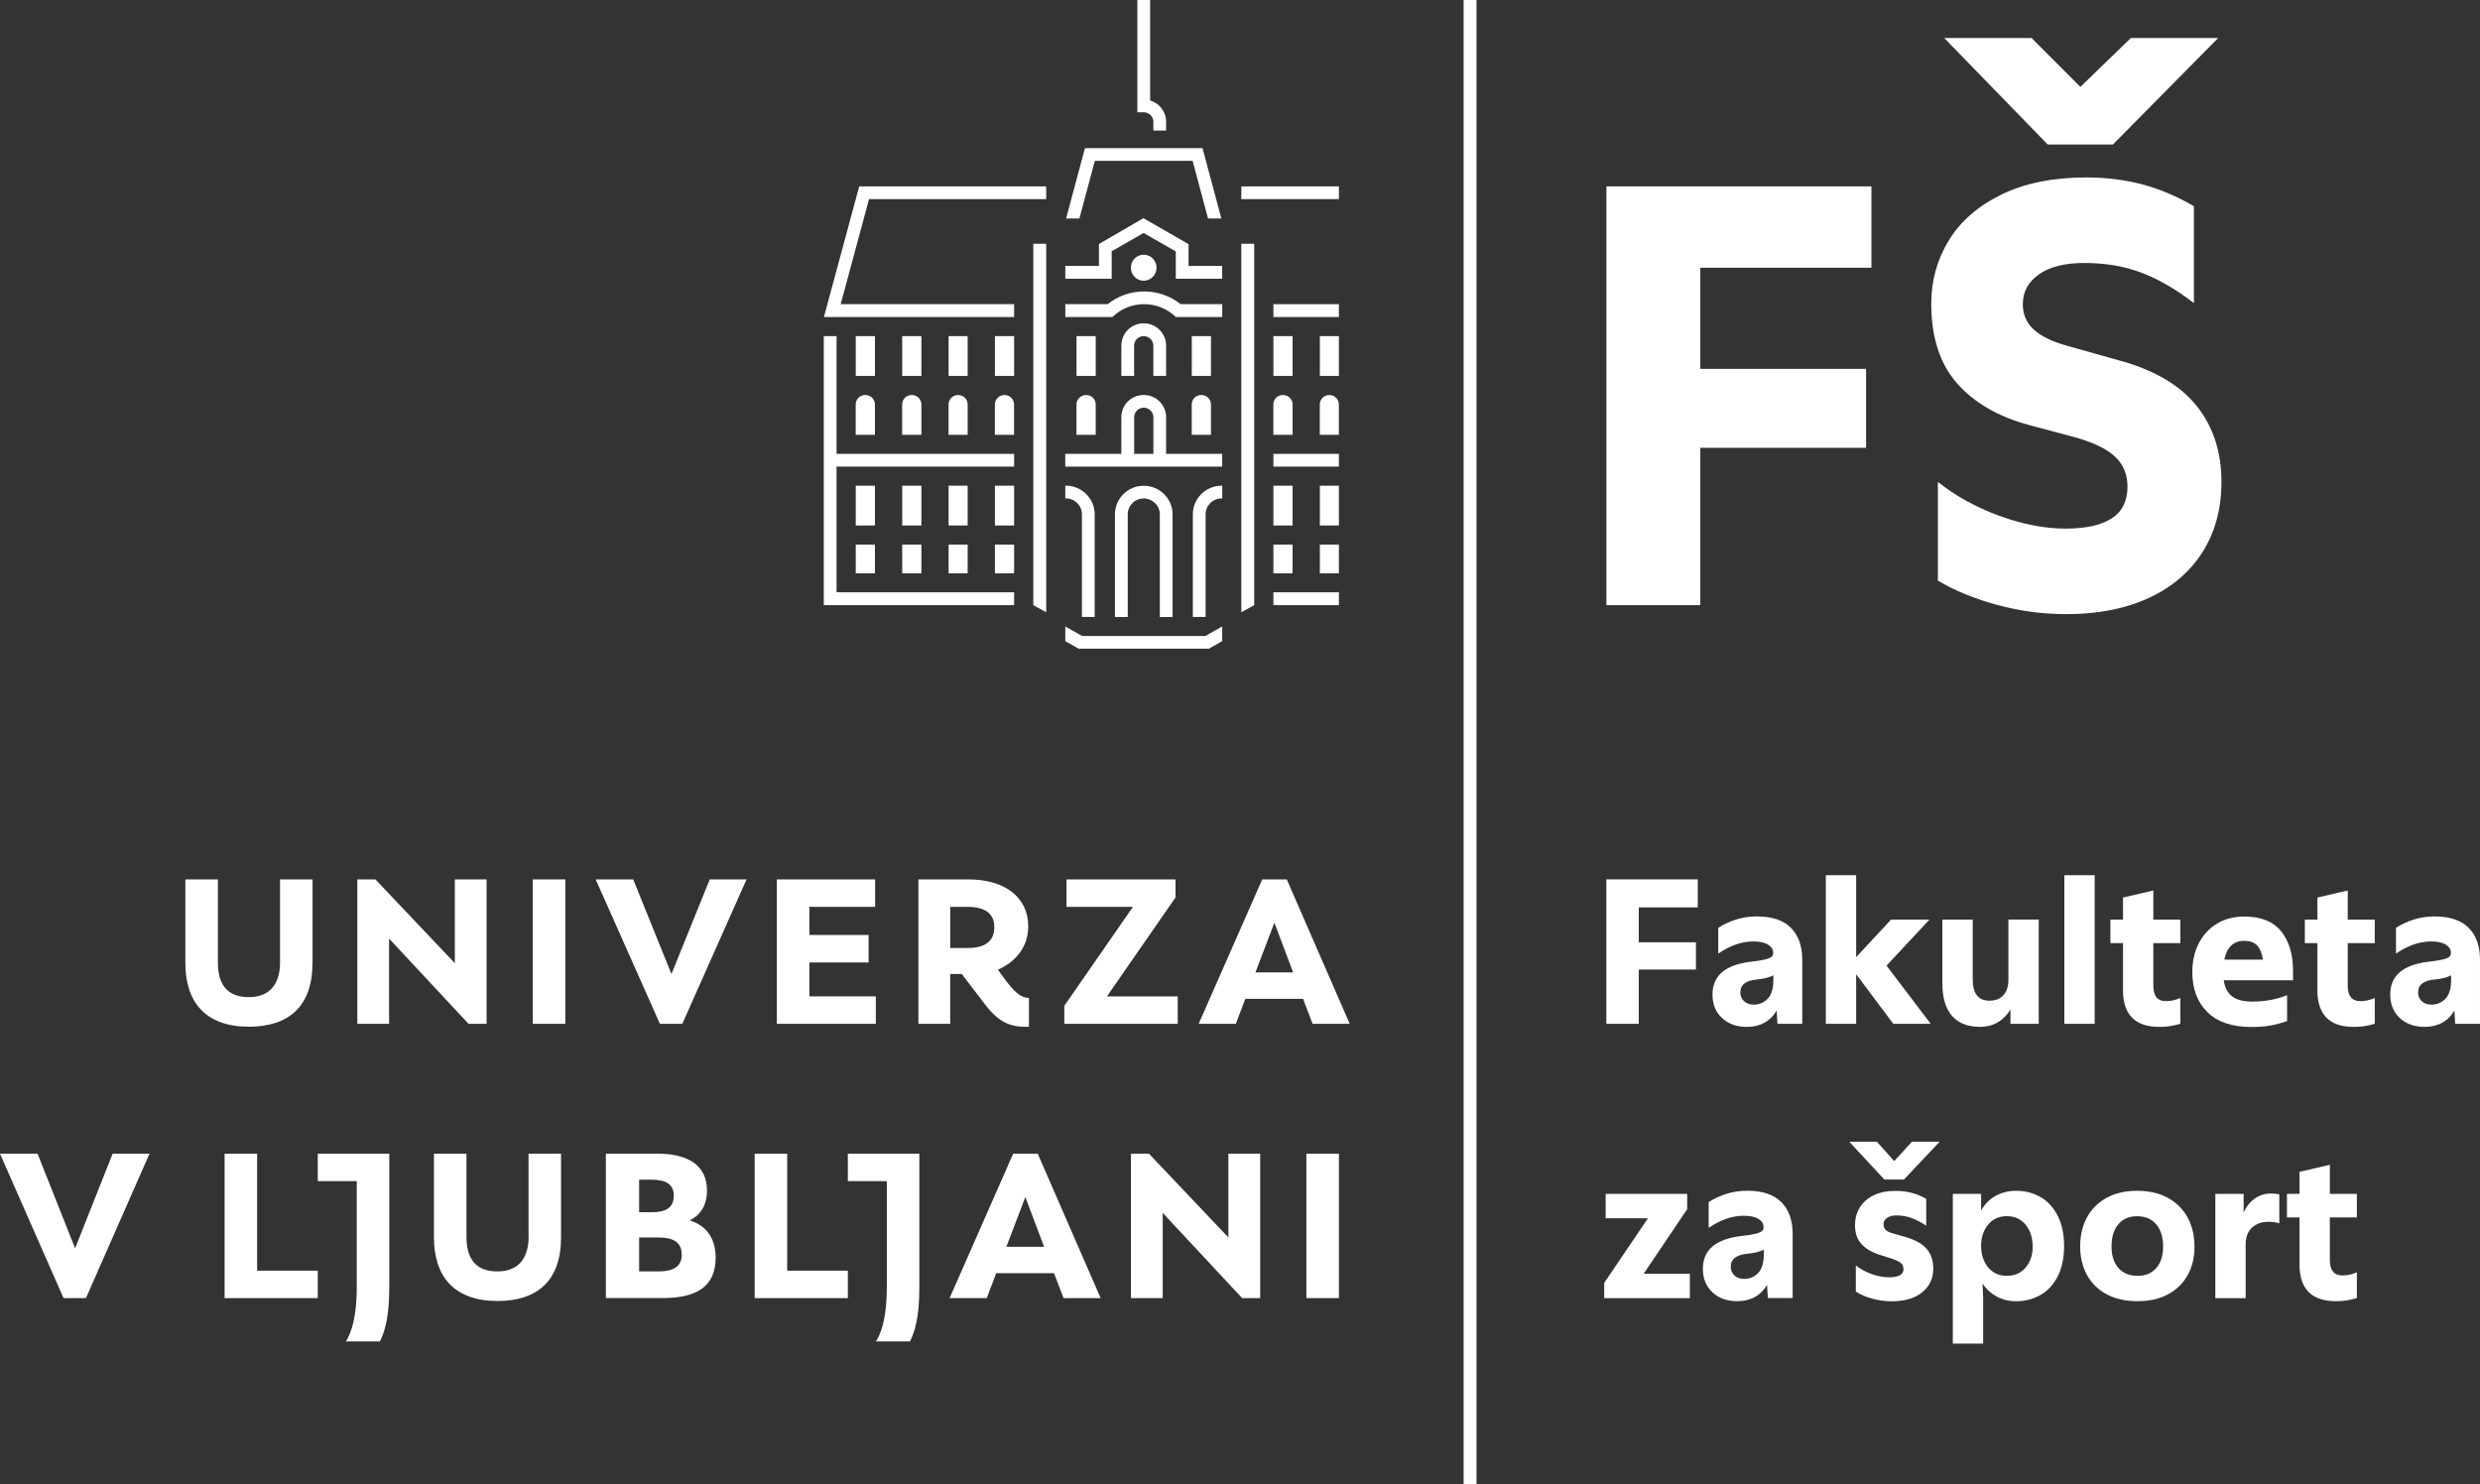 <?xml version="1.0" encoding="UTF-8"?>
<svg id="Layer_2" data-name="Layer 2" xmlns="http://www.w3.org/2000/svg" viewBox="0 0 532.34 318.61">
  <rect x="0" y="0" width="532.34" height="318.61" fill="#333333" stroke="none"/>
  <defs>
    <style>
      .cls-1 {
        fill: #fff;
      }
    </style>
  </defs>
  <g id="logo">
    <g>
      <g>
        <polygon class="cls-1" points="352.53 40.01 344.82 40.01 344.82 129.9 364.98 129.9 364.98 96.13 400.56 96.13 400.56 79.18 364.98 79.18 364.98 57.47 401.71 57.47 401.71 40.01 364.98 40.01 352.53 40.01"/>
        <path class="cls-1" d="M471.57,87.2c-3.51-4.41-8.9-7.64-16.18-9.69l-11.43-3.21c-3.43-.94-5.91-2.14-7.45-3.6-1.54-1.45-2.31-3.25-2.31-5.39,0-2.65,1.16-4.79,3.47-6.42,2.31-1.63,5.56-2.44,9.76-2.44,4.54,0,8.65.71,12.33,2.12,3.68,1.41,7.4,3.58,11.17,6.49v-20.8c-3.68-2.14-7.38-3.7-11.11-4.69-3.72-.98-7.73-1.48-12.01-1.48-7.11,0-13.16,1.22-18.17,3.66-5.01,2.44-8.78,5.71-11.3,9.82-2.53,4.11-3.79,8.65-3.79,13.61,0,7.19,1.84,12.89,5.52,17.08,3.68,4.2,8.86,7.19,15.54,8.99l9.63,2.57c4.02,1.11,6.93,2.5,8.73,4.17,1.8,1.67,2.7,3.83,2.7,6.49,0,3.08-1.14,5.35-3.4,6.81-2.27,1.46-5.59,2.18-9.95,2.18s-9.18-.92-14.19-2.76c-5.01-1.84-9.4-4.26-13.16-7.26v21.19c3.6,2.14,7.83,3.87,12.71,5.2s9.84,1.99,14.9,1.99c6.76,0,12.65-1.16,17.66-3.47,5.01-2.31,8.86-5.61,11.56-9.89,2.7-4.28,4.04-9.29,4.04-15.02,0-6.42-1.76-11.83-5.26-16.24Z"/>
        <polygon class="cls-1" points="453.54 31.02 476.14 8.16 457.39 8.16 446.56 18.65 436.08 8.16 417.33 8.16 439.55 31.02 453.54 31.02"/>
      </g>
      <g>
        <path class="cls-1" d="M344.35,275.38l9.39-13.87h-9.08v-5.23h17.5v3.28l-9.35,13.87h9.92v5.23h-18.38v-3.28Z"/>
        <path class="cls-1" d="M367.59,277.41c-1.37-1.27-2.06-2.95-2.06-5.05,0-4.05,2.75-6.39,8.24-7.04,1.33-.15,2.33-.3,3.01-.47.68-.16,1.14-.35,1.4-.55.25-.21.38-.5.38-.89,0-.71-.36-1.29-1.09-1.75-.72-.46-1.79-.69-3.21-.69-2.45,0-4.95.87-7.49,2.61v-5.54c1.09-.71,2.34-1.29,3.74-1.75,1.4-.46,2.92-.69,4.54-.69,3.25,0,5.69.81,7.31,2.44,1.62,1.62,2.44,3.9,2.44,6.82v13.78h-5.32l-.18-2.83c-.65,1.12-1.51,1.99-2.59,2.59-1.08.6-2.34.91-3.79.91-2.19,0-3.96-.63-5.34-1.9ZM372.29,273.78c.52.5,1.2.75,2.06.75,1.21,0,2.22-.42,3.03-1.26.81-.84,1.22-2.18,1.22-4.01v-1.02c-.8.44-1.96.74-3.5.89-2.39.21-3.59,1.14-3.59,2.79,0,.74.26,1.36.78,1.86Z"/>
        <path class="cls-1" d="M396.94,245.08h5.94l3.72,4.16,3.81-4.16h5.94l-7.66,8.11h-4.21l-7.53-8.11ZM401.99,278.79c-1.39-.35-2.6-.87-3.63-1.55v-5.58c1.12.83,2.3,1.46,3.54,1.88,1.24.43,2.44.64,3.59.64,2.07,0,3.1-.58,3.1-1.73,0-.59-.2-1.05-.6-1.37-.4-.33-1.2-.68-2.41-1.06l-2.35-.75c-1.65-.56-2.91-1.34-3.77-2.35-.86-1-1.28-2.32-1.28-3.94,0-1.36.33-2.6,1-3.72.66-1.12,1.65-2.01,2.97-2.66,1.31-.65,2.9-.97,4.76-.97,2.45,0,4.64.58,6.56,1.73v5.76c-1.03-.71-2.06-1.26-3.08-1.64-1.02-.38-2.13-.58-3.34-.58-.8,0-1.46.17-1.97.51-.52.34-.77.79-.77,1.35s.16.99.49,1.28c.32.3.86.55,1.59.75l2.52.71c2.16.62,3.71,1.48,4.65,2.57.94,1.09,1.42,2.53,1.42,4.3,0,2.04-.78,3.71-2.35,5.01-1.57,1.3-3.75,1.95-6.56,1.95-1.33,0-2.69-.18-4.08-.53Z"/>
        <path class="cls-1" d="M419.18,256.28h6.07v3.59c.74-1.36,1.76-2.41,3.08-3.15,1.31-.74,2.8-1.11,4.45-1.11,1.89,0,3.61.44,5.16,1.31,1.55.87,2.79,2.2,3.72,3.99.93,1.79,1.4,3.98,1.4,6.58s-.47,4.79-1.4,6.56c-.93,1.77-2.17,3.09-3.72,3.96-1.55.87-3.27,1.31-5.16,1.31-1.54,0-2.92-.33-4.16-1-1.24-.67-2.26-1.6-3.06-2.81l.13,3.15v9.75h-6.51v-32.12ZM425.29,268.24c.15,1.65.71,3,1.68,4.05.97,1.05,2.24,1.57,3.81,1.57,1.68,0,3.03-.59,4.03-1.77,1-1.18,1.51-2.67,1.51-4.47,0-1.92-.5-3.49-1.51-4.72-1-1.22-2.35-1.84-4.03-1.84s-3.03.61-4.03,1.82c-1,1.21-1.51,2.76-1.51,4.65l.04.71Z"/>
        <path class="cls-1" d="M452.2,277.83c-1.85-.99-3.26-2.38-4.23-4.16s-1.46-3.83-1.46-6.14.49-4.4,1.46-6.2c.97-1.8,2.38-3.2,4.21-4.21,1.83-1,4.02-1.51,6.56-1.51s4.78.51,6.62,1.53c1.85,1.02,3.26,2.43,4.23,4.23.97,1.8,1.46,3.88,1.46,6.25s-.49,4.33-1.46,6.09c-.97,1.76-2.38,3.13-4.21,4.12-1.83.99-4.02,1.48-6.56,1.48s-4.78-.49-6.62-1.48ZM454.73,272.19c.99,1.12,2.35,1.68,4.1,1.68s3.06-.56,4.03-1.68c.97-1.12,1.46-2.64,1.46-4.56,0-2.04-.49-3.64-1.48-4.81-.99-1.17-2.36-1.75-4.1-1.75s-3.06.58-4.03,1.73-1.46,2.73-1.46,4.74.49,3.53,1.48,4.65Z"/>
        <path class="cls-1" d="M475.53,256.28h6.07v3.99c.59-1.3,1.4-2.3,2.41-3.01,1.02-.71,2.18-1.06,3.48-1.06.62,0,1.21.06,1.77.18v6.2c-.74-.21-1.52-.31-2.35-.31-1.45,0-2.62.42-3.52,1.26-.9.84-1.35,2.03-1.35,3.57v11.56h-6.51v-22.37Z"/>
        <path class="cls-1" d="M493.6,271.39v-10.06h-2.7v-5.05h2.7v-4.74l6.51-1.51v6.25h5.8v5.05h-5.8v9.13c0,2.21.89,3.32,2.66,3.32.59,0,1.11-.05,1.57-.16.46-.1.98-.27,1.57-.51v5.54c-.86.24-1.62.41-2.28.51-.66.1-1.41.15-2.24.15-5.2,0-7.8-2.64-7.8-7.93Z"/>
      </g>
      <g>
        <path class="cls-1" d="M344.82,188.76h19.62v6.02h-12.67v7.49h12.27v5.85h-12.27v11.65h-6.96v-31.01Z"/>
        <path class="cls-1" d="M369.65,218.53c-1.37-1.27-2.06-2.95-2.06-5.05,0-4.05,2.75-6.39,8.24-7.04,1.33-.15,2.33-.3,3.01-.47.68-.16,1.14-.35,1.4-.55.25-.21.38-.5.38-.89,0-.71-.36-1.29-1.09-1.75-.72-.46-1.79-.69-3.21-.69-2.45,0-4.95.87-7.49,2.61v-5.54c1.09-.71,2.34-1.29,3.74-1.75,1.4-.46,2.92-.69,4.54-.69,3.25,0,5.69.81,7.31,2.44,1.62,1.62,2.44,3.9,2.44,6.82v13.78h-5.32l-.18-2.83c-.65,1.12-1.51,1.99-2.59,2.59-1.08.6-2.34.91-3.79.91-2.19,0-3.96-.63-5.34-1.9ZM374.35,214.9c.52.5,1.2.75,2.06.75,1.21,0,2.22-.42,3.03-1.26.81-.84,1.22-2.18,1.22-4.01v-1.02c-.8.44-1.96.74-3.5.89-2.39.21-3.59,1.14-3.59,2.79,0,.74.26,1.36.78,1.86Z"/>
        <path class="cls-1" d="M398.43,209.14v10.63h-6.51v-31.9h6.51v17.59l7.49-8.06h8.24l-9.21,9.88,9.48,12.49h-8.02l-7.97-10.63Z"/>
        <path class="cls-1" d="M419,218.07c-1.37-1.58-2.06-3.91-2.06-6.98v-13.69h6.51v12.85c0,3.04,1.2,4.56,3.59,4.56,1.3,0,2.3-.4,3.01-1.2.71-.8,1.06-1.89,1.06-3.28v-12.94h6.51v22.37h-6.07v-3.06c-.71,1.18-1.62,2.1-2.72,2.75-1.11.65-2.39.97-3.83.97-2.63,0-4.63-.79-6-2.37Z"/>
        <path class="cls-1" d="M443.12,187.87h6.51v31.9h-6.51v-31.9Z"/>
        <path class="cls-1" d="M455.71,212.51v-10.06h-2.7v-5.05h2.7v-4.74l6.51-1.51v6.25h5.8v5.05h-5.8v9.13c0,2.21.89,3.32,2.66,3.32.59,0,1.11-.05,1.57-.16.46-.1.98-.27,1.57-.51v5.54c-.86.24-1.62.41-2.28.51-.66.1-1.41.15-2.24.15-5.2,0-7.8-2.64-7.8-7.93Z"/>
        <path class="cls-1" d="M473.82,217.25c-2.16-2.13-3.23-4.99-3.23-8.59,0-2.33.47-4.4,1.4-6.2.93-1.8,2.24-3.2,3.92-4.21,1.68-1,3.62-1.51,5.8-1.51,3.57,0,6.22,1.05,7.93,3.15,1.71,2.1,2.57,4.96,2.57,8.59v1.95h-14.88c.24,1.59.85,2.75,1.84,3.48.99.72,2.41,1.09,4.27,1.09,2.72,0,5.21-.46,7.49-1.37v5.54c-1.24.44-2.44.77-3.61.97-1.17.21-2.53.31-4.1.31-4.1,0-7.24-1.06-9.39-3.19ZM485.74,205.99c-.21-1.36-.62-2.37-1.24-3.03-.62-.67-1.55-1-2.79-1-2.27,0-3.69,1.34-4.25,4.03h8.28Z"/>
        <path class="cls-1" d="M497.44,212.51v-10.06h-2.7v-5.05h2.7v-4.74l6.51-1.51v6.25h5.8v5.05h-5.8v9.13c0,2.21.89,3.32,2.66,3.32.59,0,1.11-.05,1.57-.16.46-.1.98-.27,1.57-.51v5.54c-.86.24-1.62.41-2.28.51-.66.1-1.41.15-2.24.15-5.2,0-7.8-2.64-7.8-7.93Z"/>
        <path class="cls-1" d="M515.13,218.53c-1.37-1.27-2.06-2.95-2.06-5.05,0-4.05,2.75-6.39,8.24-7.04,1.33-.15,2.33-.3,3.01-.47.68-.16,1.14-.35,1.4-.55.25-.21.38-.5.38-.89,0-.71-.36-1.29-1.09-1.75-.72-.46-1.79-.69-3.21-.69-2.45,0-4.95.87-7.49,2.61v-5.54c1.09-.71,2.34-1.29,3.74-1.75,1.4-.46,2.92-.69,4.54-.69,3.25,0,5.69.81,7.31,2.44,1.62,1.62,2.44,3.9,2.44,6.82v13.78h-5.32l-.18-2.83c-.65,1.12-1.51,1.99-2.59,2.59-1.08.6-2.34.91-3.79.91-2.19,0-3.96-.63-5.34-1.9ZM519.83,214.9c.52.5,1.2.75,2.06.75,1.21,0,2.22-.42,3.03-1.26.81-.84,1.22-2.18,1.22-4.01v-1.02c-.8.44-1.96.74-3.5.89-2.39.21-3.59,1.14-3.59,2.79,0,.74.26,1.36.78,1.86Z"/>
      </g>
      <g>
        <polygon class="cls-1" points="252.8 213.88 237.61 213.88 252.33 192.64 252.33 188.77 228.93 188.77 228.93 194.66 243.19 194.66 228.46 215.9 228.46 219.77 252.8 219.77 252.8 213.88"/>
        <path class="cls-1" d="M67.09,206.75v-17.98h-6.98v17.83c0,4.19-1.86,7.44-6.67,7.44-4.19,0-6.67-2.17-6.67-7.44v-17.83h-6.98v17.98c0,8.37,4.34,13.64,13.64,13.64,8.37,0,13.64-4.19,13.64-13.64Z"/>
        <polygon class="cls-1" points="188 213.88 173.74 213.88 173.74 206.6 186.45 206.6 186.45 200.7 173.74 200.7 173.74 194.66 187.85 194.66 187.85 188.77 166.76 188.77 166.76 219.77 188 219.77 188 213.88"/>
        <polygon class="cls-1" points="104.45 219.77 104.45 188.77 97.63 188.77 97.63 206.75 80.58 188.77 76.7 188.77 76.7 219.77 83.52 219.77 83.52 201.48 100.57 219.77 104.45 219.77"/>
        <path class="cls-1" d="M203.97,209.08h2.48l4.5,5.89c3.1,4.19,5.43,5.58,9.92,5.43v-6.2c-1.86,0-3.26-1.4-5.43-4.34l-1.24-1.71c3.57-1.55,6.51-4.65,6.51-9.3,0-6.2-4.96-10.08-12.87-10.08h-10.7v31h6.82v-10.7ZM203.97,194.66h3.72c3.88,0,5.74,1.55,5.74,4.34,0,2.95-1.86,4.5-5.74,4.5h-3.72v-8.84Z"/>
        <rect class="cls-1" x="114.37" y="188.77" width="6.98" height="31"/>
        <polygon class="cls-1" points="144.13 209.08 135.92 188.77 127.86 188.77 141.65 219.77 146.46 219.77 160.25 188.77 152.35 188.77 144.13 209.08"/>
        <path class="cls-1" d="M270.94,188.77h5.27l13.51,31h-7.97l-2.04-5.36h-12.4l-2.04,5.36h-7.97l13.64-31ZM277.58,208.74l-4.03-10.67-4.07,10.67h8.1Z"/>
        <g>
          <path class="cls-1" d="M68.21,253.54h8.37v22.63c0,3.57-.31,8.53-2.33,11.78h7.29c1.71-3.41,2.02-7.44,2.02-12.25v-28.06h-15.35v5.89Z"/>
          <polygon class="cls-1" points="55.19 247.65 48.21 247.65 48.21 278.65 68.21 278.65 68.21 272.76 55.19 272.76 55.19 247.65"/>
          <polygon class="cls-1" points="16.12 267.96 8.06 247.65 0 247.65 13.64 278.65 18.45 278.65 32.09 247.65 24.18 247.65 16.12 267.96"/>
          <polygon class="cls-1" points="168.97 247.65 161.99 247.65 161.99 278.65 181.99 278.65 181.99 272.76 168.97 272.76 168.97 247.65"/>
          <polygon class="cls-1" points="263.68 265.63 246.63 247.65 242.76 247.65 242.76 278.65 249.58 278.65 249.58 260.36 266.63 278.65 270.5 278.65 270.5 247.65 263.68 247.65 263.68 265.63"/>
          <rect class="cls-1" x="280.42" y="247.65" width="6.98" height="31"/>
          <path class="cls-1" d="M113.47,265.48c0,4.19-1.86,7.44-6.67,7.44-4.19,0-6.67-2.17-6.67-7.44v-17.83h-6.98v17.98c0,8.37,4.34,13.64,13.64,13.64,8.37,0,13.64-4.19,13.64-13.64v-17.98h-6.98v17.83Z"/>
          <path class="cls-1" d="M181.99,253.54h8.37v22.63c0,3.57-.31,8.53-2.33,11.78h7.29c1.71-3.41,2.02-7.44,2.02-12.25v-28.06h-15.35v5.89Z"/>
          <path class="cls-1" d="M148.04,261.98c2.18-1.09,3.72-3.11,3.72-6.43,0-5.27-3.88-7.91-10.7-7.91h-11.01v31h12.25c6.98,0,11.32-2.33,11.32-8.68,0-3.94-1.83-6.85-5.58-7.99ZM137.19,253.23h2.79c3.1,0,4.65,1.09,4.65,3.41,0,2.48-1.55,3.57-4.65,3.57h-2.79v-6.98ZM141.38,272.92h-4.19v-7.29h4.19c3.41,0,4.96,1.24,4.96,3.72,0,2.33-1.55,3.57-4.96,3.57Z"/>
          <path class="cls-1" d="M217.48,247.65h5.27l13.51,31h-7.97l-2.04-5.36h-12.4l-2.04,5.36h-7.97l13.64-31ZM224.12,267.63l-4.03-10.67-4.07,10.67h8.1Z"/>
        </g>
        <rect class="cls-1" x="314.17" width="2.77" height="318.61"/>
        <g>
          <rect class="cls-1" x="283.31" y="116.9" width="4.09" height="6.17"/>
          <rect class="cls-1" x="273.34" y="104.26" width="4.12" height="8.54"/>
          <rect class="cls-1" x="283.31" y="104.26" width="4.09" height="8.54"/>
          <rect class="cls-1" x="273.34" y="97.43" width="14.06" height="2.73"/>
          <rect class="cls-1" x="273.34" y="127.14" width="14.06" height="2.76"/>
          <rect class="cls-1" x="273.34" y="116.9" width="4.12" height="6.17"/>
          <rect class="cls-1" x="283.31" y="72.15" width="4.09" height="8.54"/>
          <rect class="cls-1" x="273.34" y="65.29" width="14.06" height="2.76"/>
          <path class="cls-1" d="M273.34,93.33h4.12v-6.5c0-1.14-.93-2.04-2.08-2.04s-2.05.9-2.05,2.04v6.5Z"/>
          <rect class="cls-1" x="266.45" y="40.01" width="20.95" height="2.73"/>
          <path class="cls-1" d="M285.35,84.79c-1.14,0-2.05.9-2.05,2.04v6.5h4.09v-6.5c0-1.14-.9-2.04-2.05-2.04Z"/>
          <rect class="cls-1" x="273.34" y="72.15" width="4.12" height="8.54"/>
          <path class="cls-1" d="M193.66,93.33h4.12v-6.5c0-1.14-.93-2.04-2.08-2.04s-2.05.9-2.05,2.04v6.5Z"/>
          <rect class="cls-1" x="183.69" y="72.15" width="4.12" height="8.54"/>
          <path class="cls-1" d="M247.57,26.14v1.38h0v.5h2.74v-1.88c0-2.16-1.44-3.98-3.43-4.58V0h-2.74v24.1h1.36c1.14,0,2.08.93,2.08,2.04Z"/>
          <rect class="cls-1" x="213.56" y="72.15" width="4.12" height="8.54"/>
          <path class="cls-1" d="M183.69,93.33h4.12v-6.5c0-1.14-.93-2.04-2.08-2.04s-2.05.9-2.05,2.04v6.5Z"/>
          <rect class="cls-1" x="183.69" y="116.9" width="4.12" height="6.17"/>
          <path class="cls-1" d="M215.63,84.79c-1.14,0-2.08.9-2.08,2.04v6.5h4.12v-6.5c0-1.14-.9-2.04-2.05-2.04Z"/>
          <rect class="cls-1" x="203.62" y="72.15" width="4.09" height="8.54"/>
          <rect class="cls-1" x="193.66" y="72.15" width="4.12" height="8.54"/>
          <path class="cls-1" d="M203.62,93.33h4.09v-6.5c0-1.14-.9-2.04-2.05-2.04s-2.05.9-2.05,2.04v6.5Z"/>
          <polygon class="cls-1" points="179.57 72.15 176.83 72.15 176.83 129.9 217.68 129.9 217.68 127.14 179.57 127.14 179.57 100.16 217.68 100.16 217.68 97.43 179.57 97.43 179.57 72.15"/>
          <rect class="cls-1" x="183.69" y="104.26" width="4.12" height="8.54"/>
          <polygon class="cls-1" points="235.01 34.53 256 34.53 259.31 46.9 262.17 46.9 258.12 31.8 232.89 31.8 228.84 46.9 231.7 46.9 235.01 34.53"/>
          <rect class="cls-1" x="213.56" y="104.26" width="4.12" height="8.54"/>
          <path class="cls-1" d="M232.24,110.4v22.03h2.74v-22.03c0-3.38-2.77-6.14-6.17-6.14h-.14v2.73c.12,0,.02,0,.14,0,1.9,0,3.43,1.53,3.43,3.41Z"/>
          <rect class="cls-1" x="213.56" y="116.9" width="4.12" height="6.17"/>
          <rect class="cls-1" x="193.66" y="116.9" width="4.12" height="6.17"/>
          <rect class="cls-1" x="193.66" y="104.26" width="4.12" height="8.54"/>
          <rect class="cls-1" x="203.62" y="116.9" width="4.09" height="6.17"/>
          <rect class="cls-1" x="203.62" y="104.26" width="4.09" height="8.54"/>
          <path class="cls-1" d="M255.82,93.33h4.12v-6.5c0-1.14-.93-2.04-2.08-2.04s-2.05.9-2.05,2.04v6.5Z"/>
          <polygon class="cls-1" points="186.54 42.74 224.57 42.74 224.57 40.01 184.43 40.01 176.86 68.05 217.68 68.05 217.68 65.29 180.46 65.29 186.54 42.74"/>
          <polygon class="cls-1" points="266.45 131.43 269.22 129.9 269.22 52.32 266.45 52.32 266.45 131.43"/>
          <path class="cls-1" d="M256.05,110.4v22.03h2.74v-22.03c0-1.89,1.54-3.41,3.43-3.41.12,0,.02,0,.14,0v-2.73h-.14c-3.4,0-6.17,2.76-6.17,6.14Z"/>
          <path class="cls-1" d="M250.31,89.55c0-2.64-2.14-4.76-4.82-4.76s-4.79,2.13-4.79,4.76v7.88h-12.04v2.73h33.69v-2.73h-12.04v-7.88ZM247.57,97.43h-4.12v-7.88c0-1.11.93-2.04,2.05-2.04s2.08.93,2.08,2.04v7.88Z"/>
          <polygon class="cls-1" points="255.13 52.41 245.5 46.87 245.44 46.83 235.89 52.38 235.89 57.08 228.67 57.08 228.67 59.84 238.63 59.84 238.63 53.94 245.47 50.01 252.39 53.97 252.39 59.84 262.35 59.84 262.35 57.08 255.13 57.08 255.13 52.41"/>
          <path class="cls-1" d="M231.08,93.33h4.12v-6.5c0-1.14-.9-2.04-2.05-2.04s-2.08.9-2.08,2.04v6.5Z"/>
          <path class="cls-1" d="M251.7,132.44v-22.03c0-3.38-2.77-6.14-6.2-6.14s-6.17,2.76-6.17,6.14v22.03h2.74v-22.03c0-1.89,1.54-3.41,3.43-3.41s3.46,1.53,3.46,3.41v22.03h2.74Z"/>
          <polygon class="cls-1" points="221.8 129.9 224.57 131.43 224.57 52.32 221.8 52.32 221.8 129.9"/>
          <path class="cls-1" d="M248.26,57.47c0-1.54-1.23-2.79-2.77-2.79s-2.74,1.25-2.74,2.79,1.23,2.79,2.74,2.79,2.77-1.25,2.77-2.79Z"/>
          <rect class="cls-1" x="231.08" y="72.15" width="4.12" height="8.54"/>
          <path class="cls-1" d="M245.59,62.56c-2.98,0-5.69,1.02-7.83,2.73h-9.09v2.76h10.12c1.75-1.71,4.16-2.76,6.8-2.76s5.03,1.05,6.8,2.76h9.97v-2.76h-8.94c-2.14-1.71-4.88-2.73-7.83-2.73Z"/>
          <path class="cls-1" d="M250.31,80.69v-6.5c0-2.64-2.14-4.79-4.82-4.79s-4.79,2.16-4.79,4.79v6.5h2.74v-6.5c0-1.14.93-2.04,2.05-2.04s2.08.9,2.08,2.04v6.5h2.74Z"/>
          <rect class="cls-1" x="255.82" y="72.15" width="4.12" height="8.54"/>
          <polygon class="cls-1" points="232.28 136.52 228.67 134.47 228.67 137.63 231.54 139.25 259.48 139.25 262.35 137.63 262.35 134.47 258.74 136.52 232.28 136.52"/>
        </g>
      </g>
    </g>
  </g>
</svg>